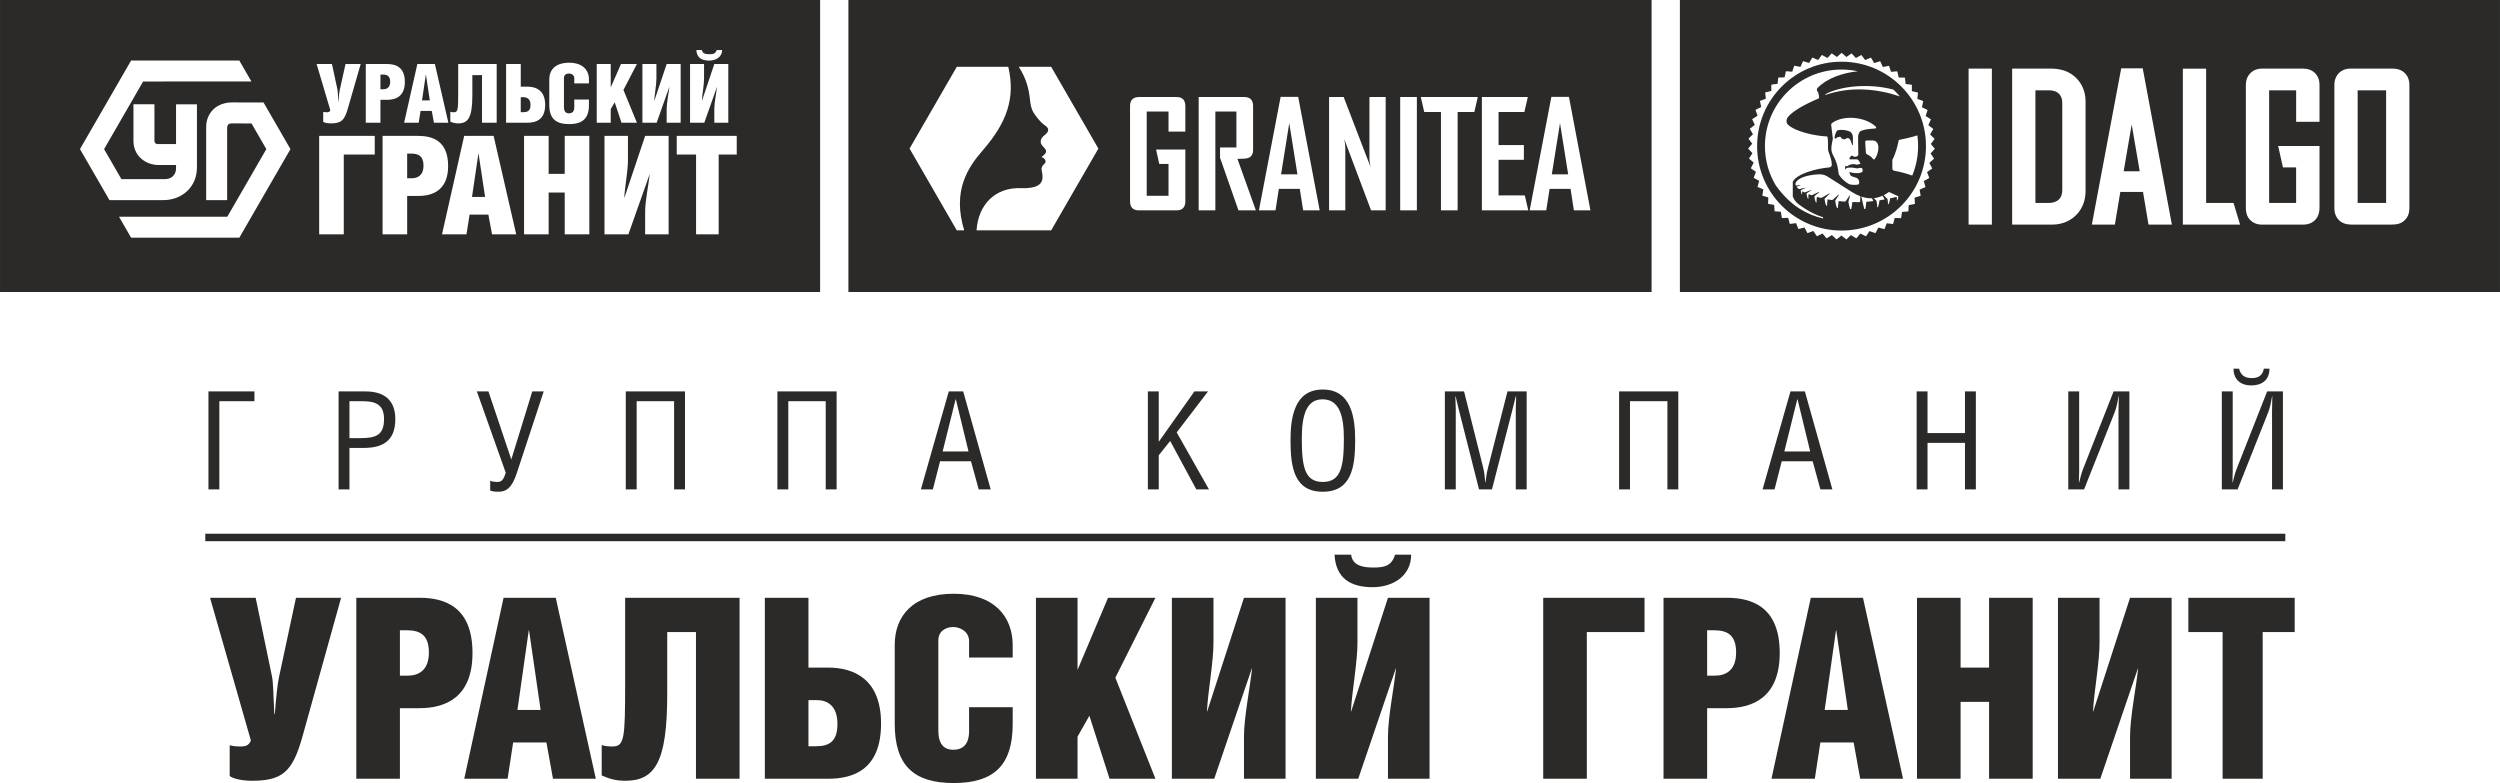 <?xml version="1.0" encoding="UTF-8"?> <svg xmlns="http://www.w3.org/2000/svg" xmlns:xlink="http://www.w3.org/1999/xlink" xml:space="preserve" width="125.687mm" height="39.367mm" style="shape-rendering:geometricPrecision; text-rendering:geometricPrecision; image-rendering:optimizeQuality; fill-rule:evenodd; clip-rule:evenodd" viewBox="0 0 11435.63 3581.84"> <defs> <style type="text/css"> .fil1 {fill:#2B2A29} .fil0 {fill:#2B2A29;fill-rule:nonzero} </style> </defs> <g id="Слой_x0020_1">  <g id="_2854407766944"> <g> <path class="fil0" d="M953.45 1790.52l0 448.28 49.81 0 0 -403.45 160.62 0 0 -44.84 -210.44 0zm645.05 44.84l62.89 0c59.77,0 95.26,18.05 95.26,81.55 0,76.58 -41.11,87.16 -109.59,87.16l-48.56 0 0 -168.71zm0 213.55l65.37 0c80.94,0 144.45,-27.4 144.45,-132 0,-88.41 -53.54,-126.39 -135.1,-126.39l-124.53 0 0 448.28 49.81 0 0 -189.89zm582.79 -258.39l132 371.7c-9.97,34.25 -20.55,42.34 -38,42.34 -11.2,0 -24.89,-1.25 -32.99,-5.6l0 44.83c6.85,3.12 18.05,5.6 37.98,5.6 36.12,0 61.64,-18.05 83.43,-84.68l123.28 -374.18 -52.3 0 -95.88 311.31 -104.61 -311.31 -52.92 0zm681.15 0l0 448.28 49.81 0 0 -403.45 171.22 0 0 403.45 49.81 0 0 -448.28 -270.83 0zm693.61 0l0 448.28 49.81 0 0 -403.45 171.22 0 0 403.45 49.81 0 0 -448.28 -270.83 0zm656.27 448.28l54.78 0 33.01 -128.88 141.33 0 35.48 128.88 54.79 0 -125.77 -448.28 -66 0 -127.62 448.28zm217.91 -173.71l-118.29 0 59.14 -238.46 1.25 0 57.9 238.46zm870.2 -274.57l-49.81 0 0 448.28 49.81 0 0 -156.28 52.3 -65.37 119.55 221.65 57.9 0 -147.57 -260.87 143.21 -187.41 -62.27 0 -163.12 230.36 0 -230.36zm750.27 458.86c130.75,0 148.18,-111.45 148.18,-235.34 0,-102.73 -16.81,-232.23 -148.18,-232.23 -130.75,0 -147.55,129.5 -147.55,232.23 0,123.89 16.8,235.34 147.55,235.34zm96.51 -242.81c0,129.5 -14.33,197.98 -96.51,197.98 -82.18,0 -95.88,-68.48 -95.88,-198.61 0,-100.24 18.05,-179.31 94.63,-179.31 79.07,0 97.75,79.69 97.75,179.94zm461.99 -216.05l0 448.28 49.81 0 0 -367.96c0,-19.31 -1.87,-34.25 -1.87,-57.9l1.24 0c5.61,24.28 9.34,39.22 13.08,54.79l94.01 371.07 59.16 0 94.01 -366.1c4.36,-18.05 8.72,-33.62 14.94,-59.77l1.87 0c0,16.8 -1.87,37.36 -1.87,56.66l0 369.21 49.81 0 0 -448.28 -87.79 0 -89.04 349.29c-6.84,25.52 -8.08,44.2 -11.2,66.61l-1.24 0c-2.5,-28.63 -4.99,-47.31 -9.34,-66l-87.79 -349.9 -87.79 0zm796.96 0l0 448.28 49.81 0 0 -403.45 171.22 0 0 403.45 49.81 0 0 -448.28 -270.83 0zm656.27 448.28l54.78 0 33.01 -128.88 141.33 0 35.48 128.88 54.79 0 -125.77 -448.28 -66 0 -127.62 448.28zm217.9 -173.71l-118.28 0 59.14 -238.46 1.25 0 57.89 238.46zm536.73 -274.57l-49.81 0 0 448.28 49.81 0 0 -212.93 171.22 0 0 212.93 49.8 0 0 -448.28 -49.8 0 0 190.51 -171.22 0 0 -190.51zm643.79 0l0 448.28 72.23 0 140.09 -353.02c8.09,-20.54 13.07,-46.07 17.42,-72.84l1.25 0c-0.62,22.42 -1.25,45.46 -1.25,68.49l0 357.37 49.81 0 0 -448.28 -72.22 0 -139.46 354.26c-9.96,24.91 -11.83,41.11 -18.06,61.64l-1.24 0c0.62,-16.19 1.24,-33.62 1.24,-49.81l0 -366.1 -49.81 0zm702.33 0l0 448.28 72.22 0 140.09 -353.02c8.09,-20.54 13.07,-46.07 17.43,-72.84l1.24 0c-0.61,22.42 -1.24,45.46 -1.24,68.49l0 357.37 49.81 0 0 -448.28 -72.22 0 -139.47 354.26c-9.95,24.91 -11.83,41.11 -18.05,61.64l-1.25 0c0.62,-16.19 1.25,-33.62 1.25,-49.81l0 -366.1 -49.81 0zm53.54 -103.97c0,52.92 36.73,76.58 80.32,76.58 47.94,0 84.05,-23.04 84.05,-76.58l-25.52 0c-6.86,32.37 -25.54,42.96 -56.05,42.96 -29.26,0 -49.81,-11.83 -57.28,-42.96l-25.53 0z"></path> <path class="fil0" d="M960.71 2734.4l186.78 652.59c-9.23,26.51 -31.14,27.67 -47.28,27.67 -19.6,0 -40.36,-2.3 -49.58,-5.76l0 140.66c16.14,13.83 63.42,21.91 100.31,21.91 139.51,0 186.78,-39.21 231.75,-199.47l177.56 -637.6 -206.38 0 -77.25 360.88c-6.92,31.14 -12.68,83.02 -19.6,170.64l-2.31 0c-4.61,-86.47 -4.61,-140.66 -10.37,-170.64l-74.95 -360.88 -208.68 0zm868.52 505.01l89.93 0c117.61,0 242.13,-48.43 242.13,-252.5 0,-210.99 -126.83,-252.51 -242.13,-252.51l-289.4 0 0 827.84 199.47 0 0 -322.83zm0 -356.27l32.28 0c57.65,0 100.31,19.6 100.31,101.46 0,81.86 -47.28,106.07 -96.85,106.07l-35.74 0 0 -207.53zm474.21 -148.74l-179.88 827.84 198.32 0 25.36 -166.04 152.2 0 29.97 166.04 196.01 0 -183.32 -827.84 -238.66 0zm63.41 513.08l51.88 -364.34 1.16 0 53.04 364.34 -106.07 0zm492.66 -513.08l0 390.86c0,255.96 -3.46,289.4 -58.8,289.4 -19.6,0 -39.2,-2.3 -48.43,-6.91l0 139.51c34.6,14.99 64.58,24.22 107.23,24.22 134.9,0 192.54,-81.87 192.54,-395.48l0 -284.78 131.45 0 0 671.03 199.47 0 0 -827.84 -523.45 0zm838.54 0l-199.48 0 0 827.84 289.4 0c115.3,0 242.13,-41.51 242.13,-252.51 0,-204.07 -124.52,-255.96 -242.13,-255.96l-89.93 0 0 -319.38zm0 468.12l38.04 0c49.58,0 94.55,26.51 94.55,109.53 0,81.87 -40.36,101.46 -98,101.46l-34.59 0 0 -210.99zm734.77 32.28l0 109.53c0,62.27 -29.97,85.33 -72.62,85.33 -41.51,0 -68.03,-25.37 -68.03,-87.63l0 -412.76c0,-42.66 34.58,-61.11 68.03,-61.11 31.12,0 72.62,20.74 72.62,64.56l0 74.94 199.47 0 0 -56.49c0,-129.13 -83.01,-235.21 -269.8,-235.21 -189.08,0 -269.79,103.77 -269.79,234.06l0 360.88c0,190.23 86.47,270.94 269.79,270.94 184.47,0 269.8,-81.86 269.8,-269.8l0 -77.25 -199.47 0zm496.12 -500.4l-190.25 0 0 827.84 190.25 0 0 -192.54 54.19 -95.7 92.23 288.24 209.85 0 -183.33 -462.35 183.33 -365.5 -216.76 0 -139.51 329.76 0 -329.76zm431.54 0l0 827.84 193.7 0 171.8 -503.86 1.16 0c-9.23,87.64 -36.89,222.53 -36.89,311.31l0 192.54 190.24 0 0 -827.84 -190.24 0 -168.34 520 -1.15 0c4.61,-91.09 29.97,-223.68 29.97,-314.76l0 -205.23 -190.24 0zm743.99 -197.16c5.77,107.23 72.64,148.74 174.1,148.74 91.09,0 176.41,-49.59 176.41,-148.74l-73.79 0c-14.99,51.89 -49.58,58.8 -98.01,58.8 -42.66,0 -96.85,-5.76 -102.61,-58.8l-76.1 0zm-85.33 197.16l0 827.84 193.71 0 171.79 -503.86 1.16 0c-9.23,87.64 -36.89,222.53 -36.89,311.31l0 192.54 190.23 0 0 -827.84 -190.23 0 -168.34 520 -1.16 0c4.61,-91.09 29.98,-223.68 29.98,-314.76l0 -205.23 -190.25 0zm1039.93 0l0 827.84 199.48 0 0 -671.03 264.02 0 0 -156.81 -463.5 0zm749.78 505.01l89.92 0c117.61,0 242.13,-48.43 242.13,-252.5 0,-210.99 -126.82,-252.51 -242.13,-252.51l-289.4 0 0 827.84 199.48 0 0 -322.83zm0 -356.27l32.28 0c57.64,0 100.31,19.6 100.31,101.46 0,81.86 -47.28,106.07 -96.86,106.07l-35.73 0 0 -207.53zm474.2 -148.74l-179.88 827.84 198.32 0 25.36 -166.04 152.2 0 29.97 166.04 196.01 0 -183.32 -827.84 -238.66 0zm63.41 513.08l51.88 -364.34 1.16 0 53.04 364.34 -106.07 0zm621.79 -513.08l-199.47 0 0 827.84 199.47 0 0 -351.66 130.29 0 0 351.66 199.47 0 0 -827.84 -199.47 0 0 319.38 -130.29 0 0 -319.38zm445.37 0l0 827.84 193.71 0 171.8 -503.86 1.16 0c-9.23,87.64 -36.89,222.53 -36.89,311.31l0 192.54 190.23 0 0 -827.84 -190.23 0 -168.34 520 -1.15 0c4.61,-91.09 29.97,-223.68 29.97,-314.76l0 -205.23 -190.25 0zm936.55 156.81l146.42 0 0 -156.81 -486.54 0 0 156.81 156.79 0 0 671.03 183.33 0 0 -671.03z"></path> <rect class="fil1" x="939" y="2441.41" width="9514.66" height="34.18"></rect> </g> <g> <path class="fil1" d="M11435.63 0.01l0 1335.79 -3751.35 0 0 -1335.79 3751.35 0zm-2665.1 619.17c-23.12,7.74 -57.37,15.69 -84.81,21.06 -6.1,27.91 -13.22,59.09 -29.71,91.4l0.05 38.83c0,5.48 2.67,9.81 9.83,10.91 22.69,3.86 53.84,11.84 81.26,21.65 24.1,-57.8 32.11,-122.05 23.38,-183.86zm-569.83 211.73c19.3,-36.31 106.6,-60.03 167.2,-65.22 5.03,-0.7 10.75,-4.27 11.03,-10.73 0.95,-19.85 -8,-42.17 -14.47,-59.83 -6.3,-17.22 0.89,-45.22 -5.75,-70.81 -51.76,-2.23 -144.45,-20.5 -180.41,-54.39 -8.1,-7.06 -8.25,-24.17 -0.04,-34.15 29.06,-37.31 111.91,-72.81 142.83,-86.64l0 -0.02 0.07 0c-1.24,-8.35 -0.66,-22.08 -7.44,-31.17 -4.47,-5.98 -3.83,-11.67 0.87,-16.39 45.62,-45.89 117.83,-68.68 183.52,-75.5 -23.99,-5.2 -48.91,-7.94 -74.45,-7.94l0 0.06 -0.01 0 -0.04 0 0 -0.06c-96.64,0 -184.22,39.23 -247.62,102.67 -63.45,63.43 -102.69,150.99 -102.69,247.64l0.06 0 0 0.04 0 0.02 -0.06 0c0,65.56 18.08,126.94 49.5,179.44 29.24,41.24 65.89,79.31 108.57,106.38 33.36,21.17 69.87,36.24 108.34,45.18l-0.96 -5.97c-42.6,-13.56 -74.62,-32.19 -109.88,-58 -12.66,-9.25 -22.35,-21.72 -28.19,-36.24l0 -68.38zm13.88 17.59l20.89 -1.44 1.19 0.84 -19.14 5.99c2.49,3.63 5.7,6.88 8.88,9.47 1.46,1.18 3.29,1.78 6.29,1.09l24.77 -5.58 1.28 0.7 -22.23 11.05c0.05,0.03 3.48,15.11 3.92,16.45 1.06,0.99 2.16,1.97 3.27,2.95 -0.45,-5.57 -0.68,-9.29 0,-15.13 3.02,1.67 6.21,3.31 9.56,4.92 1.19,0.49 2.77,0.56 4.18,-0.15l27.84 -10.73 1.77 0.45 -23.5 15.14c0.58,8.91 2.24,15.08 5.39,23.2 1.11,0.63 2.24,1.26 3.38,1.91 -0.74,-7.6 -0.76,-13.41 0.56,-21.39 3.72,1.46 7.61,2.84 11.57,4.23 3.1,1.06 4.8,-0.13 6.27,-0.63l30.14 -14.3 2.26 0.53 -23.6 19.27c0.63,10.35 2.47,17.75 5.97,27.65 1.31,0.5 2.64,1.02 3.97,1.52 -0.35,-9.23 -0.13,-16.4 1.63,-25.82 4.87,1.35 9.84,2.64 14.9,3.89 4.91,1.2 6.91,0.14 9.67,-1.39l32.01 -18.42 2.2 0.61 -24.06 24.07c1.19,11.28 3.57,19.7 7.06,30.49 1.6,0.43 3.19,0.84 4.8,1.26 0.15,-10.73 0.33,-18.85 2.21,-29.27 5.34,0.99 10.79,1.97 16.25,2.87 5.53,0.9 6.47,-0.41 9.58,-2.93l24.22 -21.87 2.57 0.18 -17.84 27.62c1.32,11.96 3.87,21.1 7.56,32.7 1.76,0.27 2.88,0.56 4.69,0.85 0.93,-11.54 1.87,-20.51 3.7,-31.7 7.78,0.93 15.58,1.71 23.43,2.38 6.76,0.59 8.37,-0.71 10.66,-4.17l15.99 -24.28 1.99 -0.03 -7.7 29.99 0.07 0.01c1.67,12.2 4.53,20.9 7.8,32.69 2.06,0.12 3.14,0.19 5.17,0.3 2.1,-11.55 3.9,-20.05 5.15,-32.16 10.3,0.34 20.61,0.16 30.91,0.21 2.51,0.02 4.83,-0.9 4.89,-4.92l0.68 -21.94c-12.83,-4.76 -25.82,-11.3 -38.98,-19.67l-112.52 -71.37c-14.11,-8.97 -29.5,-9.63 -41.13,-9.06 -35.92,1.76 -82.6,10.57 -100.1,33.17 -4.4,5.7 -5.35,11.82 -2.35,17.7zm446.37 -438.55c-103.93,-28.5 -237.37,-18.98 -310.86,20.84l-0.61 3.74c120.31,-42.12 243.49,-26.81 340.94,6.61 -9.38,-11.78 -19.82,-22.04 -29.47,-31.2zm-93.14 317.05c-7.19,-8.74 -13.96,-14.41 -26.96,-20.91 -5.51,-2.75 -5.7,-5.81 -5.85,-8.33l-3.02 -46.58c-0.38,-5.98 2.06,-8.61 8.33,-8.65l23.86 -0.15c40.83,-0.28 30.06,60.93 11.99,84.07 -3.71,4.72 -5.97,3.43 -8.34,0.55zm-49.5 59.33c-13.47,10.26 -47.47,4.76 -57.28,0.78 -1.54,-0.65 -2.21,0.45 -1.43,1.58l4.59 13.07c6.47,5.49 12.72,7.67 22.86,10.13 14.86,3.59 20.53,16.26 15.58,31.28 -14.97,4.3 -31.02,2.44 -43.6,-0.35 -17.39,-8.96 -39.38,-28.44 -48.24,-46.48 -4.76,-43.58 -13.56,-63.82 -25.8,-86.24 -14.46,-26.47 -5.48,-51.23 -0.99,-75.2l-7.39 -60.81c-0.3,-3.82 -1.08,-7.98 5.7,-12.69 52.93,-36.84 150.1,-26.6 196.83,16.84 5.08,4.69 4.53,9.36 -3.13,9.73 -16.83,0.79 -44.18,3.04 -61.45,9.93 -12.02,4.79 -15.37,19.97 -15.22,31.95l0.98 79.82c-6.61,9.45 -19.53,10.24 -28.59,1.29 -4.2,2 -9.95,7.71 -11.96,14 -0.66,2.09 0.05,3.83 2.66,3.83l28.24 0.01c5.68,0 7.91,0.99 11.3,5.2 2.88,3.58 5.5,9.03 7.59,14.4 0.52,1.36 0.25,2.21 -1.42,2.08 -3.38,-0.14 -6.58,0.75 -9.02,1.73 -3.54,1.43 -5.37,1.46 -9.24,0.15 -11.68,-3.93 -26.39,-2.07 -41.79,8.72l-4.5 -3.34c-3.14,1.04 -5.78,12.16 -1.81,17.6 2.24,-5.91 8.3,-8.23 12.38,-8.5 11.44,-0.73 22.03,-0.39 36.35,2.84 4.58,1.04 6.32,0.72 10.81,-0.35 8.24,-1.98 11.27,-1.82 15.21,-0.76 3.3,3.34 6.21,14.37 1.78,17.75zm-102.89 -160.72c-5.9,0.59 -12.57,2.42 -16.56,6.92 -2.77,3.09 -7.3,1.95 -7.12,-2.61 0.37,-9.92 5.43,-25.23 12.3,-33.42 20.01,-5.17 39.96,-1.65 55.57,4.41 11.21,4.33 16.12,16.47 16.1,28.38l-0.07 32.37c-0.02,3.58 -2.43,3.78 -3.54,0.66l-6.5 -18.2c-2.96,-8.33 -6.43,-12.3 -14.58,-12.67 -2.44,-0.12 -3.87,0.6 -5.46,2.03 -6.99,6.22 -20.03,4.55 -24.2,-4.69 -1.3,-2.82 -2.91,-3.51 -5.95,-3.18zm152.15 290.43l-4.54 -9.06c-15.97,0.54 -32.22,-2.03 -48.75,-7.62l5.88 25.9 -0.09 0.07c2.56,11.7 5.33,19.93 7.58,30.84 2.06,-0.14 3.02,-0.27 5.05,-0.45 2.07,-11.66 3.32,-20.49 4.25,-32.7 9.22,-0.69 18.56,-1.57 27.93,-2.61 4.99,-0.55 3.64,-2.72 2.69,-4.38zm53.17 -3.68l-9.36 -16.96c-13.06,5.94 -26.34,9.59 -39.82,10.98l11.57 11.78 0.17 -0.01 0.05 0.27 0.02 0 -0.02 0.02c2.43,11.51 3.58,19.56 3.85,29.89 1.46,-0.29 1.94,-0.59 3.38,-0.88 3.2,-11.25 5.45,-19.66 6.92,-31.3 7.84,-1.17 15.62,-2.44 23.23,-3.79zm-4.07 -19.48l16.88 17.11 0.09 -0.02 0.04 0.14 0.27 0.28 -0.2 0.05c2.18,9.2 2.57,15.17 2.14,24.1 1.43,-0.52 2.07,-0.65 3.46,-1.16 3.44,-9.04 5.59,-15.63 6.42,-25.88 10.65,-2.23 20.79,-4.61 30.17,-7.08 0.77,5.78 1.02,11.07 0.79,17.08 1.11,-0.76 1.77,-1.32 2.82,-2.1 1.76,-5.69 3.45,-11.32 4.15,-17.07l0.56 -0.16 -43.74 -20.09c-7.85,5.81 -15.79,10.74 -23.85,14.79zm-192.61 -651.22l21.95 19.01 23.46 -16.53 19.8 21.23 25.06 -13.95 17.43 23.21 26.42 -11.21 14.87 24.92 27.46 -8.33 12.14 26.39 28.17 -5.39 9.28 27.51 28.6 -2.37 6.28 28.36 28.68 0.7 3.25 28.84 28.43 3.77 0.15 29.04 27.89 6.72 -2.93 28.89 27.01 9.68 -6 28.41 25.84 12.5 -8.99 27.6 24.36 15.18 -11.85 26.5 22.6 17.67 -14.61 25.08 20.59 19.97 -17.17 23.39 18.35 22.05 -19.57 21.45 15.9 23.87 -21.75 19.23 13.28 25.45 -23.67 16.79 10.53 26.71 -25.33 14.19 7.61 27.67 -26.7 11.43 4.64 28.31 -27.76 8.54 1.58 28.64 -28.51 5.54 -1.45 28.64 -28.95 2.47 -4.5 28.32 -29.02 -0.61 -7.47 27.69 -28.8 -3.69 -10.4 26.74 -28.25 -6.74 -13.17 25.5 -27.36 -9.72 -15.82 23.95 -26.17 -12.56 -18.27 22.12 -24.69 -15.27 -20.52 20.05 -22.93 -17.81 -22.54 17.77 -20.9 -20.14 -24.28 15.27 -18.65 -22.24 -25.78 12.59 -16.19 -24.13 -26.96 9.81 -13.53 -25.69 -27.85 6.88 -10.71 -27 -28.41 3.88 -7.8 -27.97 -28.69 0.84 -4.78 -28.66 -28.6 -2.23 -1.69 -28.98 -28.21 -5.26 1.37 -29 -27.47 -8.23 4.47 -28.69 -26.46 -11.09 7.51 -28.05 -25.14 -13.85 10.44 -27.09 -23.52 -16.44 13.24 -25.84 -21.6 -18.83 15.91 -24.28 -19.52 -21.06 18.42 -22.44 -17.14 -22.98 20.68 -20.36 -14.61 -24.68 22.74 -18.07 -11.91 -26.09 24.53 -15.53 -9.08 -27.22 26.07 -12.83 -6.15 -28.03 27.28 -10.01 -3.11 -28.51 28.17 -7.04 -0.07 -28.68 28.76 -4.01 2.99 -28.51 29.02 -0.95 6 -28.04 28.94 2.16 8.97 -27.26 28.57 5.23 11.79 -26.16 27.85 8.23 14.5 -24.74 26.81 11.15 17.05 -23.08 25.48 13.95 19.43 -21.13 23.85 16.55 21.54 -18.93zm-0.4 40.57c213.24,0 386.18,172.95 386.18,386.19 0,213.26 -172.94,386.17 -386.18,386.17 -213.24,0 -386.19,-172.91 -386.19,-386.17 0,-213.24 172.94,-386.19 386.19,-386.19zm1081.62 692.3c-27.2,32.43 -68.55,52.86 -117.23,52.86l-183.99 0 0 -713.53 177.85 0c26.8,0 52.82,4.08 77.28,16.08 48.65,23.9 80.69,72.61 80.69,133.92l0 411.27c0,36.12 -11.3,71.64 -34.6,99.4zm-500.46 -660.67c35.49,0 70.99,0 106.48,0l0 713.53 -106.48 -0.01 0 -713.52zm1995.4 693.18c-17.17,16.9 -38.2,20.26 -60.19,20.26l-183.95 0.02c-23.05,0 -43.99,-5.87 -59.66,-23.12 -11.51,-12.67 -18.34,-29.68 -18.34,-48.82l0 -567.96c0,-14.59 3.34,-29.13 11.66,-41.95 12.52,-19.34 34.17,-31.61 60.41,-31.61l196.78 0c18.06,0 35.98,5.22 50.21,17.57 16.54,14.38 24.01,34.66 24.01,56.15l0 565.36c0,20.25 -6.11,39.54 -20.93,54.1zm-85.51 -78.79l0 -515.09 -130.14 0 0 515.08 130.14 0.02zm-320.49 73.28c-14.3,17.71 -35.72,25.87 -58.16,25.87l-188.85 0c-22.01,0 -41.38,-6.84 -56.37,-23.44 -13.04,-14.5 -17.68,-32.32 -17.68,-51.31l0 -565c0,-14.98 3.52,-29.84 12.31,-42.88 12.86,-19.04 34.62,-30.91 59.71,-30.91l190.71 0c20.04,0 39.18,6.11 53.64,20.63 14.18,14.19 20.54,33.18 20.51,52.94l0 169.69c-35.63,0 -71.27,-0.04 -106.9,0l0 -143.98 -123.56 0 0 515.04 123.48 0 0 -162.48 -60.21 0 -22.05 -98 189.25 0 0 281.27c0,19.08 -3.78,37.66 -15.83,52.57zm-609.27 25.87l0 -713.47c35.48,0 70.98,0 106.43,0l0 614.32 125.42 0 29.92 99.15c-87.26,0 -174.52,0 -261.78,0zm-182.23 -149.34l-103.9 0 -24.88 149.34c-35.13,0 -70.22,0 -105.33,0l134.38 -714.98c32.81,0 65.6,0.03 98.39,0.03l133.37 714.94c-35.7,-0.02 -71.29,-0.02 -106.95,0l-25.08 -149.33zm-15.18 -94.66l-36.59 -214.16 -36.78 214.16 73.36 0zm-354.2 86.25l0 -391.73c0,-13.4 -0.01,-25.24 -6.71,-37.69 -11.14,-20.65 -32.47,-27.1 -54.25,-27.1l-61.85 0 0 515.1 60.77 0.02c16.2,0.05 33.15,-3.49 45.56,-14.9 12.46,-11.43 16.49,-27.44 16.49,-43.7z"></path> <path class="fil1" d="M3880.82 0l3673.98 0 0 1335.8 -3673.98 0 0 -1335.8zm1541.19 921.18c-0.12,27.26 -13.6,40.93 -40.49,41.06l-171.97 0c-26.88,-0.13 -40.37,-13.8 -40.47,-41.06l0 -436.35c0.1,-27.25 13.93,-40.93 41.48,-41.05l170.96 0c26.89,0.12 40.37,13.8 40.49,41.05l0 117.06 -76.96 0 0 -91.6 -99.68 0 0 385.44 99.68 0 0 -145.89 -42.31 0 -14.57 -65.83 133.83 0 0 237.17zm1853.02 41.06l-75.62 0 -15.39 -98.41 -95.8 0 -15.29 98.41 -75.61 0 0 -1.36 99.02 -517.78 80.42 0 98.25 519.14zm-101.82 -164.9l-37.36 -234 -37.48 234 74.84 0zm-182.57 164.9l-212.11 0 0 -518.46 210.1 0 -15.72 68.54 -118.09 0 0 151.34 115.75 0 0 67.17 -115.75 0 0 162.86 120.09 0 15.73 68.55zm-246.67 -449.92l-76.43 0 0 449.92 -76.28 0 0 -449.92 -76.45 0 -15.72 -68.54 260.64 0 -15.75 68.54zm-262.86 449.92l-76.28 0 0 -518.46 76.28 0 0 518.46zm-142.66 0l-66.79 0 -122.79 -326.3c3.23,15.83 4.9,28.38 4.9,37.44l0 288.86 -74.27 0 0 -518.46 66.8 0 122.78 319.73c-3.22,-15.95 -4.89,-28.38 -4.89,-37.44l0 -282.29 74.27 0 0 518.46zm-301.89 0l-75.62 0 -15.38 -98.41 -95.81 0 -15.28 98.41 -75.62 0 0 -1.36 99.04 -517.78 80.4 0 98.25 519.14zm-101.82 -164.9l-37.36 -234 -37.47 234 74.83 0zm-190.1 164.9l-79.63 0 -84.31 -241.03c0,0 0,-15.61 0,-46.69l74.94 0 0 -164.23 -96.34 0 0 451.95 -76.29 0 0 -518.46 208.44 0c26.98,0.12 40.48,13.8 40.48,41.05l0 200.87c0,18.77 -7.25,31.11 -21.85,36.76 -7.92,2.82 -24.43,4.29 -49.75,4.29l84.32 235.49zm-936.3 -656.59l215.92 373.98 -215.92 373.98 -341.37 0c7.44,-117.43 85.21,-197.34 202.8,-192.99 67.91,2.51 97.47,-14.69 98.99,-47.73 0.56,-12.16 -0.61,-19.5 -3.58,-31.88 -2.99,-12.53 1.08,-22.15 11.47,-31.06 8.96,-7.67 5.32,-11.25 5.32,-15.76 -1.05,-5.25 -6.92,-12.38 -18.06,-15.69 14.43,-11.11 21.04,-18.93 21.04,-25.24 0.61,-16.22 -24.93,-26.15 -24.63,-44.78 0.6,-30.35 34,-30.96 34.2,-55 0.08,-10.27 -10.17,-16.83 -20.08,-23.75 -12.04,-8.48 -34.66,-34.87 -46.63,-54.24 -10.45,-16.91 -14.19,-37.66 -16.16,-57.21 -5.64,-56.15 -18.62,-100.76 -51.48,-152.63l148.17 0zm-196.18 0c32.55,140.85 -4.23,252.72 -117.18,382.48 -68.15,78.27 -139.46,184.86 -84.55,365.48l-33.92 0c-356.2,-616.95 -0.92,-1.59 -215.92,-373.98l215.92 -373.97c116.2,0 120.12,0.01 235.65,-0.01z"></path> <path class="fil1" d="M-0 0l3751.34 0 0 1335.8 -3751.34 0 0 -1335.8zm975.43 500.69c21.28,-21.27 53.98,-32.18 83.96,-32.18l146.03 0.27c41.62,72.1 81.63,141.17 123.15,213.33 -77.91,135.09 -155.95,270.12 -233.91,405.17l-494.99 0 -55.39 -95.93c157.53,0 332.71,-0.03 495.48,-0.03l178.51 -309.22 -67.75 -117.33 -91.29 -0.32c-9.47,-0.05 -20.22,3.88 -20.22,20.95l0 330.03c-31.98,0 -63.96,0 -95.95,0l0 -334.38c0,-30.72 10.51,-58.5 32.37,-80.37zm119.23 -223.78l55.22 95.66c-155.89,0 -339.41,0.29 -495.3,0.29l-178.52 309.23 79.29 137.38 197.54 0c44.54,0 52.3,-34.65 52.3,-47.7l0 -17.08 -78.71 0 0 0.16c-63.94,0 -116.08,-44.76 -116.08,-109.7l0 -168.3c31.98,0 63.97,0 95.96,0l0 167.44c0,9.01 5.76,14.79 14.88,14.79 23.28,0 60.58,-0.01 83.95,-0.01l0 -181.84c31.88,0 63.74,0 95.63,0l0 289.1c0,89.07 -68.71,149.1 -153.71,149.1l-246.43 0 -134.95 -233.36c77.97,-135.02 155.97,-270.1 233.94,-405.17 155.78,0 339.2,0 494.99,0zm353.58 15.98l62.81 211.66c-3.1,8.6 -10.47,8.96 -15.9,8.96 -6.6,0 -13.57,-0.74 -16.68,-1.87l0 45.62c5.43,4.49 21.33,7.11 33.73,7.11 46.92,0 62.81,-12.71 77.93,-64.69l59.7 -206.79 -69.39 0 -25.98 117.04c-2.32,10.1 -4.28,26.92 -6.6,55.35l-0.77 0c-1.56,-28.04 -1.56,-45.62 -3.48,-55.35l-25.19 -117.04 -70.18 0zm1736.95 -63.94c1.94,34.78 24.42,48.24 58.54,48.24 30.63,0 59.31,-16.07 59.31,-48.24l-24.81 0c-5.05,16.83 -16.66,19.08 -32.95,19.08 -14.34,0 -32.55,-1.87 -34.49,-19.08l-25.59 0zm-28.69 63.94l0 268.5 65.14 0 57.76 -163.42 0.39 0c-3.1,28.42 -12.4,72.18 -12.4,100.97l0 62.45 63.96 0 0 -268.5 -63.96 0 -56.6 168.66 -0.39 0c1.55,-29.54 10.08,-72.54 10.08,-102.08l0 -66.58 -63.97 0zm-217.93 0l0 268.5 65.14 0 57.76 -163.42 0.39 0c-3.09,28.42 -12.42,72.18 -12.42,100.97l0 62.45 63.98 0 0 -268.5 -63.98 0 -56.59 168.66 -0.38 0c1.56,-29.54 10.08,-72.54 10.08,-102.08l0 -66.58 -63.97 0zm-144.99 0l-63.97 0 0 268.5 63.97 0 0 -62.45 18.22 -31.03 31.02 93.49 70.54 0 -61.62 -149.95 61.62 -118.54 -72.87 0 -46.91 106.95 0 -106.95zm-166.7 162.29l0 35.52c0,20.19 -10.09,27.67 -24.43,27.67 -13.96,0 -22.86,-8.22 -22.86,-28.41l0 -133.87c0,-13.83 11.61,-19.83 22.86,-19.83 10.47,0 24.43,6.73 24.43,20.94l0 24.3 67.06 0 0 -18.32c0,-41.88 -27.91,-76.28 -90.71,-76.28 -63.58,0 -90.73,33.66 -90.73,75.91l0 117.04c0,61.7 29.08,87.86 90.73,87.86 62.02,0 90.71,-26.54 90.71,-87.48l0 -25.07 -67.06 0zm-244.85 -162.29l-67.07 0 0 268.5 97.31 0c38.76,0 81.42,-13.47 81.42,-81.9 0,-66.18 -41.88,-83.01 -81.42,-83.01l-30.23 0 0 -103.6zm0 151.83l12.79 0c16.67,0 31.79,8.61 31.79,35.53 0,26.54 -13.57,32.9 -32.96,32.9l-11.62 0 0 -68.43zm-286.17 -151.83l0 126.77c0,83.01 -1.16,93.85 -19.76,93.85 -6.6,0 -13.18,-0.74 -16.29,-2.24l0 45.24c11.62,4.88 21.7,7.86 36.05,7.86 45.36,0 64.74,-26.56 64.74,-128.26l0 -92.34 44.2 0 0 217.62 67.07 0 0 -268.5 -176.01 0zm-186.86 0l-60.48 268.5 66.68 0 8.53 -53.85 51.18 0 10.07 53.85 65.91 0 -61.63 -268.5 -80.26 0zm21.33 166.42l17.45 -118.17 0.37 0 17.83 118.17 -35.66 0zm-190.16 -2.64l30.24 0c39.55,0 81.43,-15.69 81.43,-81.89 0,-68.42 -42.67,-81.9 -81.43,-81.9l-97.31 0 0 268.5 67.07 0 0 -104.71zm0 -115.53l10.86 0c19.38,0 33.73,6.36 33.73,32.9 0,26.55 -15.9,34.4 -32.56,34.4l-12.03 0 0 -67.3zm-280.27 280.48l0 450.43 112.53 0 0 -365.12 141.68 0 0 -85.31 -254.21 0zm1827.46 85.31l82.61 0 0 -85.31 -274.5 0 0 85.31 88.46 0 0 365.12 103.42 0 0 -365.12zm-522.35 -85.31l0 450.43 109.27 0 96.93 -274.16 0.65 0c-5.2,47.68 -20.82,121.08 -20.82,169.4l0 104.76 107.33 0 0 -450.43 -107.33 0 -94.95 282.93 -0.66 0c2.59,-49.56 16.91,-121.7 16.91,-171.27l0 -111.66 -107.33 0zm-255.43 0l-112.52 0 0 450.43 112.52 0 0 -191.32 73.51 0 0 191.32 112.53 0 0 -450.43 -112.53 0 0 173.77 -73.51 0 0 -173.77zm-386.37 0l-101.46 450.43 111.88 0 14.3 -90.34 85.86 0 16.91 90.34 110.56 0 -103.41 -450.43 -134.65 0zm35.78 279.18l29.28 -198.26 0.65 0 29.92 198.26 -59.84 0zm-296.57 -4.41l50.74 0c66.35,0 136.6,-26.34 136.6,-137.38 0,-114.81 -71.56,-137.39 -136.6,-137.39l-163.27 0 0 450.43 112.53 0 0 -175.66zm0 -193.84l18.22 0c32.52,0 56.58,10.66 56.58,55.2 0,44.56 -26.67,57.72 -54.64,57.72l-20.17 0 0 -112.92z"></path> </g> </g> </g> </svg> 